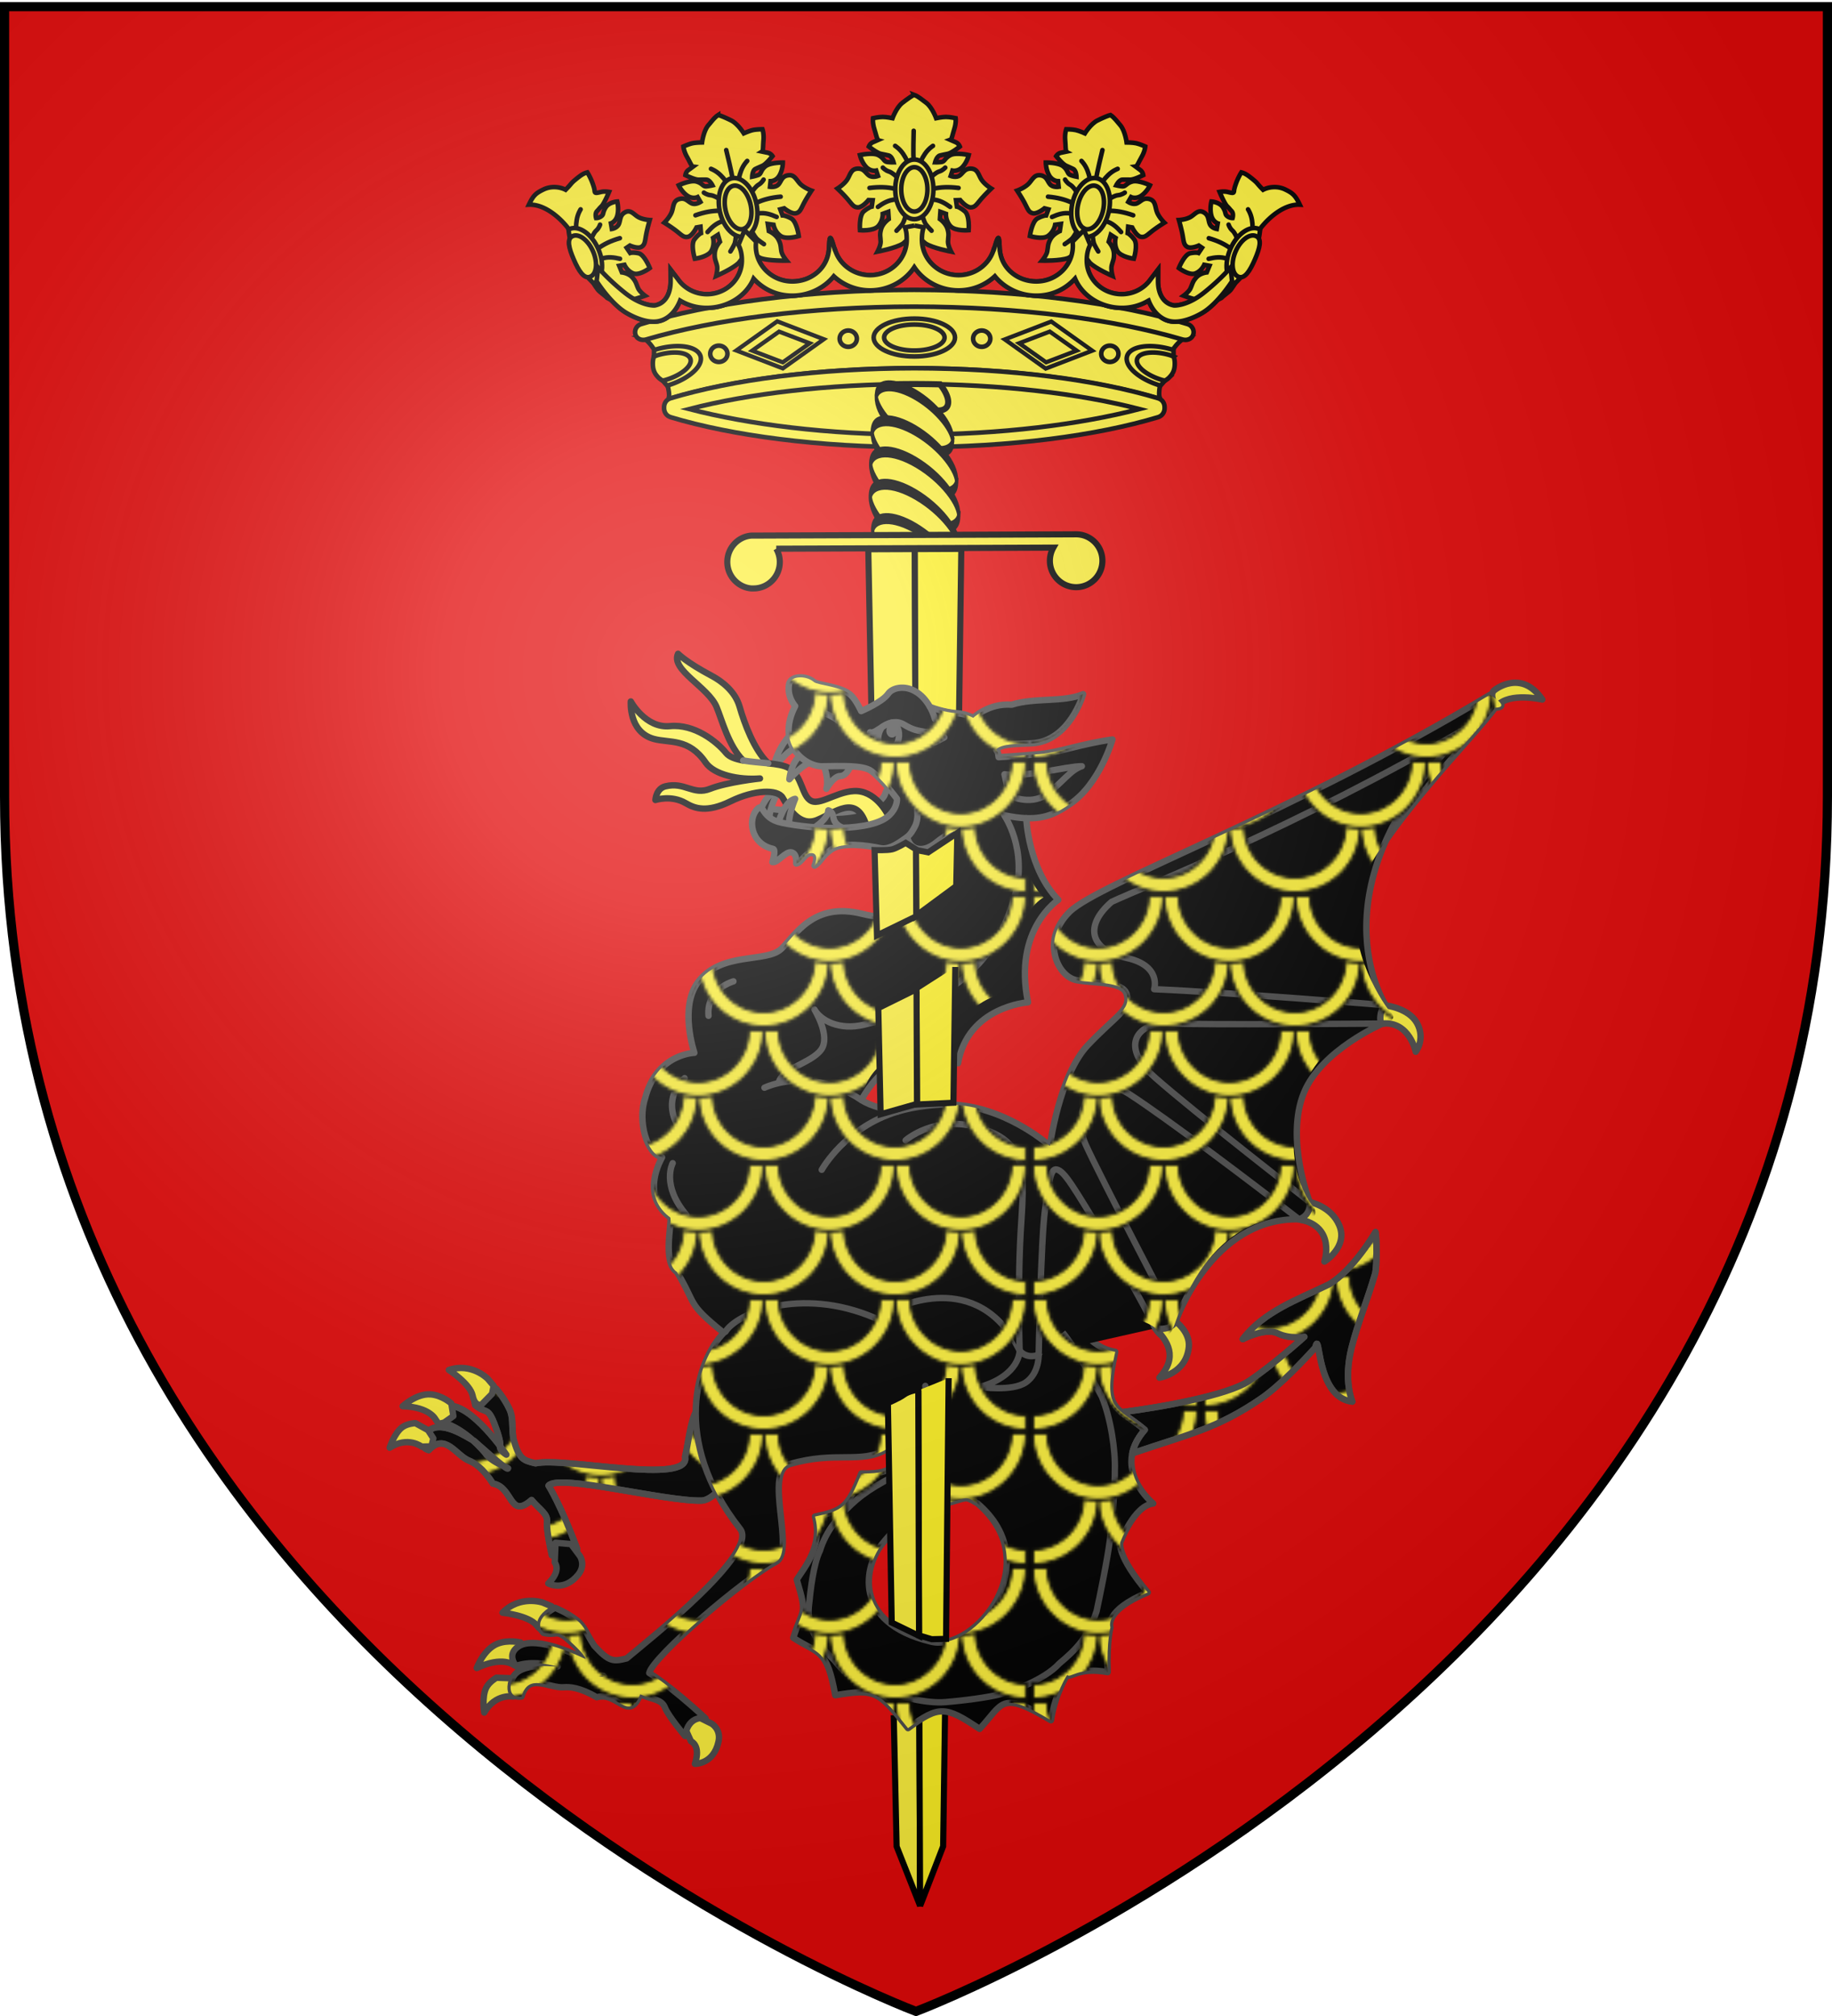 <svg xmlns="http://www.w3.org/2000/svg" xmlns:xlink="http://www.w3.org/1999/xlink" width="600" height="660" version="1.0"><desc>Flag of Canton of Valais (Wallis)</desc><defs><pattern xlink:href="#a" id="e" patternTransform="translate(337.763 600.704)"/><pattern id="a" width="173.002" height="43.917" patternTransform="translate(741.824 549.074)" patternUnits="userSpaceOnUse"><g style="fill:#fcef3c;fill-opacity:1;stroke:#000;stroke-width:7.523;stroke-miterlimit:4;stroke-dasharray:none;stroke-opacity:1;display:inline"><g style="fill:#fcef3c;fill-opacity:1;stroke:#000;stroke-width:7.523;stroke-miterlimit:4;stroke-dasharray:none;stroke-opacity:1"><path d="m1389.092-139.833-43.219-2.83c0 79.291-64.334 146.455-143.625 146.455s-143.656-66.032-143.656-145.323l-43.219 1.698c0 103.145 83.73 186.844 186.875 186.844s186.844-83.7 186.844-186.844zM1015.05-139.833l-43.22-2.264c0 79.291-64.334 145.889-143.625 145.889S684.55-61.674 684.55-140.965l-43.219 1.132c0 103.145 83.73 186.844 186.875 186.844s186.844-83.7 186.844-186.844zM1763.134-139.833l-43.218-2.83c0 79.291-64.334 146.455-143.625 146.455-79.292 0-143.657-66.598-143.657-145.889l-43.218 2.264c0 103.145 83.73 186.844 186.875 186.844s186.843-83.7 186.843-186.844zM1950.333 3.792c-79.291 0-143.656-67.164-143.656-146.455l-43.219 2.83c0 103.145 83.73 186.844 186.875 186.844z" style="fill:#fcef3c;fill-opacity:1;fill-rule:evenodd;stroke:#000;stroke-width:7.523;stroke-linecap:butt;stroke-linejoin:miter;stroke-miterlimit:4;stroke-dasharray:none;stroke-opacity:1" transform="matrix(.115 0 0 .115 -51.92 38.074)"/><path d="m642.283-139.833-43.218-1.132c0 79.291-64.334 144.757-143.625 144.757V47.01c103.144 0 186.843-83.7 186.843-186.844z" style="fill:#fcef3c;fill-opacity:1;fill-rule:evenodd;stroke:#000;stroke-width:7.523;stroke-linecap:butt;stroke-linejoin:miter;stroke-miterlimit:4;stroke-dasharray:none;stroke-opacity:1" transform="matrix(.115 0 0 .115 -51.92 38.074)"/></g><g style="fill:#fcef3c;fill-opacity:1;stroke:#000;stroke-width:7.523;stroke-miterlimit:4;stroke-dasharray:none;stroke-opacity:1"><path d="M1396.751-402.522h-43.218c0 79.29-64.334 145.888-143.625 145.888S1066.25-323.23 1066.25-402.522h-43.218c0 103.145 83.73 189.107 186.875 189.107s186.843-85.962 186.843-189.107zM1022.709-403.088H979.49c0 79.29-64.334 146.454-143.625 146.454s-143.656-67.163-143.656-146.454H648.99c0 103.145 83.73 189.673 186.875 189.673s186.844-86.528 186.844-189.673zM1770.794-402.522h-43.219c0 79.29-64.334 145.888-143.625 145.888s-143.656-66.597-143.656-145.888h-43.219c0 103.145 83.73 189.107 186.875 189.107s186.844-85.962 186.844-189.107zM2144.836-403.654h-43.218c0 79.291-64.334 147.02-143.625 147.02s-143.657-67.729-143.657-147.02h-43.218c0 103.145 83.73 190.24 186.875 190.24s186.843-87.095 186.843-190.24z" style="fill:#fcef3c;fill-opacity:1;fill-rule:evenodd;stroke:#000;stroke-width:7.523;stroke-linecap:butt;stroke-linejoin:miter;stroke-miterlimit:4;stroke-dasharray:none;stroke-opacity:1" transform="matrix(.115 0 0 .115 -74.25 46.884)"/></g></g></pattern><radialGradient xlink:href="#c" id="f" cx="221.445" cy="226.331" r="300" fx="221.445" fy="226.331" gradientTransform="matrix(1.353 0 0 1.349 -77.63 -85.747)" gradientUnits="userSpaceOnUse"/><linearGradient id="c"><stop offset="0" style="stop-color:white;stop-opacity:.314"/><stop offset=".19" style="stop-color:white;stop-opacity:.251"/><stop offset=".6" style="stop-color:#6b6b6b;stop-opacity:.125"/><stop offset="1" style="stop-color:black;stop-opacity:.125"/></linearGradient></defs><g style="display:inline"><path d="M300 658.5s298.5-112.32 298.5-397.772V2.176H1.5v258.552C1.5 546.18 300 658.5 300 658.5" style="fill:#e20909;fill-opacity:1;fill-rule:evenodd;stroke:none;stroke-width:1px;stroke-linecap:butt;stroke-linejoin:miter;stroke-opacity:1"/></g><g style="fill:#fcef3c;stroke:#000;stroke-width:3.26;stroke-miterlimit:4;stroke-dasharray:none;stroke-opacity:1"><path d="M164.797 830.158c-69.275.135-131.45 8.818-175.215 22.295 3.636-1.725-1.739-17.184-6.259-28.836-5.467-14.094-13.492-16.174-13.492-16.174 48.384-14.292 120.296-24.373 195.258-24.469 74.99.096 147.272 9.85 195.662 24.142 0 0-9.57 3.128-15.033 17.224-4.519 11.65-8.196 26.388-4.554 28.113-43.759-13.477-107.098-22.16-176.367-22.295" style="font-size:12px;fill:#fcef3c;fill-opacity:1;stroke:#000;stroke-width:3.26;stroke-miterlimit:4;stroke-dasharray:none;stroke-opacity:1" transform="matrix(.46 0 0 .46 223.381 -261.355)"/><path d="M165.215 786.41c-74.962.119-142.314 9.038-190.698 23.352-3.226.967-6.638-.298-7.683-3.35-1.045-3.057.691-6.564 3.917-7.553 48.592-14.904 117.681-24.262 194.481-24.42 76.817.141 146.17 9.516 194.768 24.42 3.226.99 4.962 4.496 3.917 7.554-1.05 3.051-4.462 4.316-7.683 3.35-48.39-14.315-116.028-23.234-191.019-23.352" style="font-size:12px;fill:#fcef3c;fill-opacity:1;stroke:#000;stroke-width:3.26;stroke-miterlimit:4;stroke-dasharray:none;stroke-opacity:1" transform="matrix(.46 0 0 .46 223.381 -261.355)"/><path d="m165.501 728.731 6.56 1.233c-1.057 2.712-1.276 5.674-1.276 8.795 0 13.908 11.69 25.224 26.08 25.224 11.552 0 21.39-7.311 24.768-17.41.379.267 2.487-9.123 3.576-9.009.913.099.817 9.756 1.153 9.581 1.671 12.718 13.04 21.323 25.84 21.323 14.37 0 26.022-11.256 26.022-25.191 0-1.037-.059-2.073-.198-3.077l8.167-8.272 4.388 10.541c-1.746 3.312-2.44 7.028-2.44 11.01 0 13.297 11.13 24.051 24.87 24.051 8.641 0 16.231-4.25 20.688-10.7l5.226-6.792-.037 8.332c0 8.37 3.459 15.877 11.45 17.203 0 0 9.175.578 21.329-9.178 12.165-9.755 18.864-17.836 18.864-17.836l1.046 9.772s-10.094 15.954-21.084 22.458c-6.005 3.579-15.128 7.327-22.382 6.116-7.675-1.271-13.141-7.562-15.96-14.813a36.5 36.5 0 0 1-18.847 5.21c-14.866 0-28.226-8.331-33.51-20.875-6.838 7.54-16.361 12.178-27.528 12.178-11.87 0-22.744-5.461-29.56-13.853-6.699 6.236-15.805 10.083-25.84 10.083-13.142 0-24.864-6.58-31.51-16.51-6.634 9.93-18.345 16.51-31.465 16.51-10.03 0-19.158-3.847-25.862-10.083-6.79 8.392-17.684 13.853-29.55 13.853-11.172 0-20.694-4.638-27.537-12.178-5.28 12.544-18.634 20.875-33.505 20.875a36.37 36.37 0 0 1-18.821-5.21c-2.845 7.25-8.311 13.542-15.966 14.813-7.254 1.211-16.376-2.537-22.397-6.116-10.996-6.504-21.079-22.458-21.079-22.458l1.057-9.772s6.704 8.08 18.848 17.836c12.165 9.772 21.33 9.178 21.33 9.178 7.99-1.326 11.444-8.834 11.444-17.203l-.038-8.332 5.226 6.793c4.452 6.449 12.069 10.7 20.695 10.7 13.734 0 24.863-10.755 24.863-24.051 0-3.983-.7-7.699-2.445-11.01l4.388-10.542 8.177 8.272a26 26 0 0 0-.197 3.077c0 13.935 11.636 25.19 26.016 25.19 12.821 0 24.17-8.604 25.84-21.322.358.175.262-9.482 1.17-9.58 1.077-.115 3.202 9.275 3.56 9.007 3.4 10.1 13.221 17.41 24.81 17.41 14.385 0 26.037-11.315 26.037-25.223 0-3.12-.181-6.083-1.254-8.795l6.8-1.233" style="font-size:12px;fill:#fcef3c;fill-opacity:1;stroke:#000;stroke-width:3.26;stroke-miterlimit:4;stroke-dasharray:none;stroke-opacity:1" transform="matrix(.46 0 0 .46 223.381 -261.355)"/><path d="M165.233 635.68c-1.015.302-4.816 2.885-8.442 5.734-4.222 3.318-6.946 10.864-6.946 10.864s-4.267-.89-6.98-.89c-2.715 0-6.911.89-6.911.89s-.45 3.314.962 7.73c1.41 4.415 1.783 7.397 2.778 7.729 0 0-1.736.77-3.847 1.674-2.111.905-2.885 3.063-2.885 3.063s5.727 4.526 8.442 5.13c2.714.603 3.286.607 5.699 1.21 2.413.604 3.49 4.88 3.49 4.88s-2.182.053-4.594-.25c-2.413-.3-2.222-2.855-6.34-4.915-4.12-2.059-13.037 0-13.037 0s1.028 4.752 4.345 8.371c3.318 3.62 7.267 2.707 7.267 2.707l1.282 3.811s-3.972 1.526-6.554-.427c-2.538-1.92-3.472-5.11-8.157-4.809-4.898.316-5.103 4.946-7.516 8.264-2.412 3.318-6.66 5.913-6.66 5.913s4.011 3.81 6.874 7.088c3.443 3.942 4.448 6.305 7.765 6.305 3.318 0 7.48-5.2 7.48-5.2l2.957.106-.642 4.56s-2.008.332-5.627 3.348c-3.62 3.016-2.743 13.464-2.743 13.464s9.432.82 12.894-2.85c3.567-3.78 3.313-8.833 3.313-8.833l3.918-1.425.356 5.13s-4.243 2.9-5.45 7.123c-1.206 4.222-.39 5.449-.32 9.047.053 2.746-2.244 7.053-2.244 7.053s13.11-2.488 18.237-5.806c13.642-11.59 2.79-10.48 15.957 0 5.127 3.318 18.237 5.806 18.237 5.806s-2.297-4.307-2.244-7.053c.07-3.598.886-4.825-.32-9.047-1.207-4.222-5.45-7.124-5.45-7.124l.356-5.13 3.918 1.426s-.254 5.053 3.313 8.833c3.462 3.67 12.894 2.85 12.894 2.85s.877-10.448-2.742-13.464c-3.62-3.016-5.628-3.349-5.628-3.349l-.641-4.559 2.956-.107s4.198 5.2 7.516 5.2 4.287-2.362 7.73-6.304c2.862-3.278 6.874-7.088 6.874-7.088s-4.248-2.595-6.661-5.913-2.618-7.948-7.516-8.264c-4.685-.301-5.62 2.89-8.157 4.809-2.582 1.953-6.518.427-6.518.427l1.247-3.81s3.948.911 7.266-2.708 4.346-8.37 4.346-8.37-8.918-2.06-13.037 0-3.928 4.613-6.34 4.915-4.595.25-4.595.25 1.078-4.277 3.49-4.88c2.413-.604 2.985-.608 5.7-1.212 2.714-.603 8.441-5.129 8.441-5.129s-.774-2.158-2.885-3.063-3.847-1.674-3.847-1.674c.995-.332 1.367-3.314 2.778-7.73 1.412-4.415.962-7.73.962-7.73s-4.196-.89-6.91-.89-6.981.89-6.981.89-2.724-7.545-6.946-10.863c-2.766-1.988-5.582-4.588-8.727-5.735z" style="fill:#fcef3c;fill-opacity:1;fill-rule:evenodd;stroke:#000;stroke-width:3.26;stroke-linecap:butt;stroke-linejoin:miter;stroke-miterlimit:4;stroke-dasharray:none;stroke-opacity:1" transform="matrix(.46 0 0 .46 223.381 -261.355)"/><path d="M159.427 721.149s-1.248 4.243-2.247 5.99-4.492 5.242-4.492 5.242M151.939 710.167c-4.917.28-8.84 2.633-12.48 5.241M151.19 702.43c-4.957-1.117-10.768-1.38-17.721-.5M152.438 693.693s-2.745-2.745-5.241-3.494-4.243-2.745-4.243-2.745M164.918 681.214c-.5-1.248 0-19.968 0-19.968M160.176 682.96s-.17-1.378-2.746-5.24c-2.496-3.745-5.74-5.741-5.74-5.741M170.908 721.149s1.248 4.243 2.247 5.99 4.492 5.242 4.492 5.242M178.396 710.167c4.917.28 8.84 2.633 12.48 5.241M179.145 702.43c4.957-1.117 10.768-1.38 17.721-.5M177.897 693.693s2.746-2.745 5.241-3.494c2.496-.749 4.244-2.745 4.244-2.745M170.16 682.96s.17-1.378 2.745-5.24c2.496-3.745 5.74-5.741 5.74-5.741" style="fill:#fcef3c;fill-rule:evenodd;stroke:#000;stroke-width:3.26;stroke-linecap:round;stroke-linejoin:miter;stroke-miterlimit:4;stroke-dasharray:none;stroke-opacity:1" transform="matrix(.46 0 0 .46 223.381 -261.355)"/><path d="M151.784 702.91c0-11.742 6.083-21.215 13.579-21.215s13.604 9.473 13.604 21.216c0 11.753-6.083 21.257-13.604 21.257-7.496 0-13.579-9.504-13.579-21.257" style="font-size:12px;fill:#fcef3c;fill-opacity:1;stroke:#000;stroke-width:3.26;stroke-miterlimit:4;stroke-dasharray:none;stroke-opacity:1" transform="matrix(.46 0 0 .46 223.381 -261.355)"/><path d="M156.049 702.916c0-8.722 4.174-15.758 9.318-15.758s9.336 7.036 9.336 15.758c0 8.73-4.175 15.79-9.336 15.79-5.144 0-9.318-7.06-9.318-15.79" style="font-size:12px;fill:#fcef3c;fill-opacity:1;stroke:#000;stroke-width:3.26;stroke-miterlimit:4;stroke-dasharray:none;stroke-opacity:1" transform="matrix(.46 0 0 .46 223.381 -261.355)"/><path d="M305.054 650.055c-1.036.084-5.224 1.815-9.3 3.842-4.747 2.36-8.961 9.165-8.961 9.165s-3.894-1.76-6.491-2.327c-2.597-.566-6.802-.572-6.802-.572s-1.136 3.144-.727 7.753c.41 4.608.13 7.6 1.012 8.131 0 0-1.825.39-4.038.833-2.213.444-3.413 2.391-3.413 2.391s4.516 5.618 6.985 6.773c2.47 1.156 3.015 1.28 5.196 2.373 2.18 1.092 2.3 5.496 2.3 5.496s-2.099-.404-4.343-1.203c-2.245-.798-1.518-3.254-5.02-6.125-3.503-2.872-12.475-2.72-12.475-2.72s-.029 4.856 2.375 9.085c2.403 4.228 6.376 4.16 6.376 4.16l.415 3.992s-4.126.662-6.18-1.785c-2.02-2.405-2.233-5.717-6.781-6.4-4.754-.714-5.937 3.768-8.952 6.506-3.016 2.738-7.634 4.387-7.634 4.387s3.027 4.56 5.068 8.36c2.454 4.57 2.913 7.088 6.087 7.78s8.266-3.52 8.266-3.52l2.806.721-1.585 4.32s-1.993-.094-6.098 2.098c-4.106 2.191-5.493 12.583-5.493 12.583s8.85 2.769 12.945-.094c4.22-2.95 5.052-7.94 5.052-7.94l4.053-.574-.752 5.086s-4.679 1.95-6.733 5.823-1.534 5.242-2.234 8.773c-.534 2.693-3.65 6.422-3.65 6.422s13.076.304 18.689-1.867c15.523-8.478 4.903-9.657 15.27 3.33 4.199 4.31 16.214 9.477 16.214 9.477s-1.28-4.687-.645-7.358c.833-3.502 1.876-4.53 1.62-8.907-.254-4.377-3.696-8.097-3.696-8.097l1.433-4.938 3.446 2.21s-1.32 4.884 1.288 9.322c2.531 4.308 11.731 5.475 11.731 5.475s3.065-10.026.244-13.728-4.672-4.445-4.672-4.445l.358-4.589 2.852.513s2.91 5.957 6.084 6.65c3.174.691 4.605-1.415 8.74-4.548 3.437-2.605 8.088-5.491 8.088-5.491s-3.512-3.422-5.114-7.167-.812-8.312-5.431-9.642c-4.42-1.273-5.993 1.65-8.83 2.996-2.887 1.37-6.329-.942-6.329-.942l2.005-3.464s3.584 1.715 7.53-1.129 5.942-7.271 5.942-7.271-8.095-3.873-12.475-2.72c-4.38 1.152-4.741 3.688-7.114 3.479s-4.45-.715-4.45-.715 1.942-3.954 4.38-4.04 2.985.03 5.711.006c2.726-.023 9.17-3.25 9.17-3.25s-.28-2.27-2.107-3.595c-1.828-1.324-3.325-2.438-3.325-2.438 1.023-.117 2.014-2.953 4.306-6.972 2.29-4.02 2.567-7.352 2.567-7.352s-3.826-1.745-6.423-2.312-6.87-.586-6.87-.586-.999-7.942-4.332-12.064c-2.224-2.52-4.364-5.647-7.13-7.424z" style="fill:#fcef3c;fill-opacity:1;fill-rule:evenodd;stroke:#000;stroke-width:3.26;stroke-linecap:butt;stroke-linejoin:miter;stroke-miterlimit:4;stroke-dasharray:none;stroke-opacity:1" transform="matrix(.46 0 0 .46 223.381 -261.355)"/><path d="M281.288 732.35s-2.098 3.886-3.425 5.385c-1.328 1.499-5.416 4.184-5.416 4.184M276.463 720.058c-4.765-.752-9.021.729-13.059 2.518M277.395 712.342c-4.506-2.125-10.01-3.594-16.852-4.185M280.45 704.067s-2.042-3.255-4.271-4.507c-2.229-1.253-3.475-3.568-3.475-3.568M295.051 694.478c-.212-1.323 4.254-19.51 4.254-19.51M290.14 695.196s.132-1.383-1.51-5.694c-1.59-4.18-4.27-6.807-4.27-6.807M292.275 734.747s.29 4.406.873 6.321 3.183 6.059 3.183 6.059M301.78 725.579c4.645 1.3 7.899 4.418 10.825 7.725M304.145 718.175c4.981-.056 10.598.9 17.064 3.21M304.812 709.38s3.212-2.11 5.76-2.32c2.548-.212 4.645-1.798 4.645-1.798M299.694 697.279s.457-1.311 3.744-4.548c3.187-3.138 6.717-4.411 6.717-4.411" style="fill:#fcef3c;fill-rule:evenodd;stroke:#000;stroke-width:3.26;stroke-linecap:round;stroke-linejoin:miter;stroke-miterlimit:4;stroke-dasharray:none;stroke-opacity:1" transform="matrix(.46 0 0 .46 223.381 -261.355)"/><path d="M277.86 712.937c2.502-11.473 10.341-19.46 17.514-17.896 7.174 1.564 11 12.095 8.498 23.568-2.504 11.483-10.35 19.5-17.547 17.93-7.173-1.564-10.969-12.12-8.465-23.602" style="font-size:12px;fill:#fcef3c;fill-opacity:1;stroke:#000;stroke-width:3.26;stroke-miterlimit:4;stroke-dasharray:none;stroke-opacity:1" transform="matrix(.46 0 0 .46 223.381 -261.355)"/><path d="M281.94 713.832c1.858-8.522 7.352-14.526 12.274-13.452 4.923 1.073 7.435 8.822 5.576 17.344-1.86 8.53-7.358 14.556-12.297 13.479-4.922-1.074-7.413-8.842-5.553-17.371" style="font-size:12px;fill:#fcef3c;fill-opacity:1;stroke:#000;stroke-width:3.26;stroke-miterlimit:4;stroke-dasharray:none;stroke-opacity:1" transform="matrix(.46 0 0 .46 223.381 -261.355)"/><path d="M25.697 650.055c1.036.084 5.224 1.815 9.3 3.842 4.747 2.36 8.961 9.165 8.961 9.165s3.894-1.76 6.491-2.327c2.597-.566 6.802-.572 6.802-.572s1.136 3.144.727 7.753c-.41 4.608-.13 7.6-1.012 8.131 0 0 1.825.39 4.038.833 2.213.444 3.413 2.391 3.413 2.391s-4.516 5.618-6.985 6.773c-2.469 1.156-3.015 1.28-5.196 2.373-2.18 1.092-2.3 5.496-2.3 5.496s2.099-.404 4.344-1.203c2.244-.798 1.517-3.254 5.02-6.125s12.474-2.72 12.474-2.72.029 4.856-2.375 9.085c-2.403 4.228-6.376 4.16-6.376 4.16l-.415 3.992s4.126.662 6.18-1.785c2.02-2.405 2.233-5.717 6.781-6.4 4.754-.714 5.937 3.768 8.953 6.506s7.633 4.387 7.633 4.387-3.027 4.56-5.068 8.36c-2.454 4.57-2.913 7.088-6.087 7.78s-8.266-3.52-8.266-3.52l-2.806.721 1.585 4.32s1.993-.094 6.098 2.098c4.106 2.191 5.493 12.583 5.493 12.583s-8.85 2.769-12.945-.094c-4.22-2.95-5.052-7.94-5.052-7.94l-4.053-.574.752 5.086s4.679 1.95 6.733 5.823 1.534 5.242 2.234 8.773c.534 2.693 3.65 6.422 3.65 6.422s-13.075.304-18.688-1.867c-15.524-8.478-4.904-9.657-15.27 3.33-4.2 4.31-16.215 9.477-16.215 9.477s1.28-4.687.645-7.358c-.833-3.502-1.876-4.53-1.62-8.907.254-4.377 3.697-8.097 3.697-8.097l-1.434-4.938-3.446 2.21s1.32 4.884-1.288 9.322c-2.531 4.308-11.731 5.475-11.731 5.475s-3.065-10.026-.244-13.728 4.672-4.445 4.672-4.445l-.358-4.589-2.852.513s-2.91 5.957-6.084 6.65c-3.174.691-4.605-1.415-8.74-4.548-3.437-2.605-8.088-5.491-8.088-5.491s3.512-3.422 5.114-7.167.812-8.312 5.432-9.642c4.419-1.273 5.992 1.65 8.83 2.996 2.886 1.37 6.328-.942 6.328-.942l-2.005-3.464s-3.584 1.715-7.53-1.129-5.942-7.271-5.942-7.271 8.095-3.873 12.475-2.72c4.38 1.152 4.741 3.688 7.115 3.479 2.373-.209 4.45-.715 4.45-.715s-1.943-3.954-4.38-4.04c-2.438-.086-2.986.03-5.712.006-2.726-.023-9.17-3.25-9.17-3.25s.28-2.27 2.107-3.595a370 370 0 0 0 3.325-2.438c-1.023-.117-2.014-2.953-4.305-6.972S.944 672.44.944 672.44s3.825-1.745 6.422-2.312c2.598-.566 6.87-.586 6.87-.586s.999-7.942 4.332-12.064c2.224-2.52 4.364-5.647 7.13-7.424z" style="fill:#fcef3c;fill-opacity:1;fill-rule:evenodd;stroke:#000;stroke-width:3.26;stroke-linecap:butt;stroke-linejoin:miter;stroke-miterlimit:4;stroke-dasharray:none;stroke-opacity:1" transform="matrix(.46 0 0 .46 223.381 -261.355)"/><path d="M49.463 732.35s2.098 3.886 3.426 5.385c1.327 1.499 5.415 4.184 5.415 4.184M54.288 720.058c4.765-.752 9.021.729 13.059 2.518M53.356 712.342c4.506-2.125 10.011-3.594 16.852-4.185M50.3 704.067s2.043-3.255 4.272-4.507c2.229-1.253 3.475-3.568 3.475-3.568M35.7 694.478c.212-1.323-4.254-19.51-4.254-19.51M40.61 695.196s-.13-1.383 1.51-5.694c1.592-4.18 4.271-6.807 4.271-6.807M38.476 734.747s-.29 4.406-.873 6.321-3.183 6.059-3.183 6.059M28.971 725.579c-4.645 1.3-7.899 4.418-10.825 7.725M26.606 718.175c-4.981-.056-10.598.9-17.064 3.21M25.94 709.38s-3.213-2.11-5.761-2.32c-2.548-.212-4.645-1.798-4.645-1.798M31.057 697.279s-.457-1.311-3.744-4.548c-3.186-3.138-6.717-4.411-6.717-4.411" style="fill:#fcef3c;fill-rule:evenodd;stroke:#000;stroke-width:3.26;stroke-linecap:round;stroke-linejoin:miter;stroke-miterlimit:4;stroke-dasharray:none;stroke-opacity:1" transform="matrix(.46 0 0 .46 223.381 -261.355)"/><path d="M52.89 712.937c-2.501-11.473-10.34-19.46-17.513-17.896s-11 12.095-8.498 23.568c2.504 11.483 10.35 19.5 17.547 17.93 7.173-1.564 10.969-12.12 8.465-23.602" style="font-size:12px;fill:#fcef3c;fill-opacity:1;stroke:#000;stroke-width:3.26;stroke-miterlimit:4;stroke-dasharray:none;stroke-opacity:1" transform="matrix(.46 0 0 .46 223.381 -261.355)"/><path d="M48.811 713.832c-1.858-8.522-7.352-14.526-12.274-13.452-4.923 1.073-7.434 8.822-5.576 17.344 1.86 8.53 7.358 14.556 12.297 13.479 4.923-1.074 7.413-8.842 5.553-17.371" style="font-size:12px;fill:#fcef3c;fill-opacity:1;stroke:#000;stroke-width:3.26;stroke-miterlimit:4;stroke-dasharray:none;stroke-opacity:1" transform="matrix(.46 0 0 .46 223.381 -261.355)"/><path d="M-53.406 780.118c3.54 1.977 4.563 2.279 9.963 2.385 5.545.402 17.097-3.883 17.097-3.883s-3.695-2.672-4.844-5.13c-1.506-3.219-1.405-4.73-4.203-7.871s-7.445-3.598-7.445-3.598l-1.923-4.701 3.74-.677s1.986 4.578 6.483 6.162c4.364 1.537 11.576-3.847 11.576-3.847s-3.843-9.662-8.05-10.543-5.949-.214-5.949-.214l-2.493-3.704 2.315-1.568s5.608 2.53 8.264.89 2.41-4.212 3.455-9.403c.87-4.316 2.422-9.653 2.422-9.653s-4.5-.214-7.872-1.959c-3.371-1.744-5.558-5.739-9.617-3.597-3.882 2.048-3.253 5.346-4.452 8.3-1.22 3.004-5.023 3.597-5.023 3.597l-.676-3.99s3.58-1.14 4.666-5.984c1.085-4.843-.178-9.546-.178-9.546s-5.829.35-8.233 4.208-1.173 4.712-2.974 6.172-3.838 1.391-3.838 1.391-.993-3.227.677-4.953 1.287-1.605 3.199-3.48 5.35-10.178 5.35-10.178-2.377-.423-4.46-.18c-2.083.242-5.004 1.49-5.558.427s.191-.922-1.49-5.782c-1.68-4.86-3.962-8.35-3.962-8.35-2.796.699-4.775 2.116-8.359 5.046s-2.453 2.597-7.112 7.309c-3.734-1.936-9.99-2.98-15.708-.222-5.445 2.628-7.257 4.192-10.437 10.842 9.936-.449 20.427 7.326 27.713 16.45 1.045 1.4 2.059 2.982 3.063 4.702a87 87 0 0 1 2.92 5.486c1.9 3.865 3.697 8.078 5.308 12.146a376 376 0 0 1 4.274 11.398 33 33 0 0 0 2.422 5.2c.994 1.735 2.175 3.47 3.42 5.165 1.05 1.43 5.386 4.38 6.529 5.737z" style="fill:#fcef3c;fill-opacity:1;fill-rule:evenodd;stroke:#000;stroke-width:3.26;stroke-linecap:butt;stroke-linejoin:miter;stroke-miterlimit:4;stroke-dasharray:none;stroke-opacity:1" transform="matrix(.46 0 0 .46 223.381 -261.355)"/><path d="M-59.455 765.226s2.785 3.417 4.359 4.639 6.036 3.095 6.036 3.095M-57.241 752.295c4.434-1.618 8.821-.956 13.06.048M-59.662 744.91c3.914-2.914 8.92-5.371 15.384-7.216M-64.236 737.373s1.322-3.566 3.219-5.205 2.638-4.138 2.638-4.138M-75.31 730.478s-.4-1.33.328-5.856c.705-4.387 2.763-7.456 2.763-7.456" style="fill:#fcef3c;fill-rule:evenodd;stroke:#000;stroke-width:3.26;stroke-linecap:round;stroke-linejoin:miter;stroke-miterlimit:4;stroke-dasharray:none;stroke-opacity:1" transform="matrix(.46 0 0 .46 223.381 -261.355)"/><path d="M-62.82 769.893c6.314-3.105 7.798-13.883 3.206-24.47-4.673-10.773-13.819-17.143-20.41-14.284-.292.127-.512.377-.784.535.236 1.74.168 1.75.499 3.81.544 3.392 1.21 7.034 1.994 10.33.785 3.297 1.703 6.255 2.707 8.264 1.005 2.01 2.504 4.206 4.168 6.34 1.664 2.135 3.484 4.214 5.2 6.056 1.841 1.975 2.242 2.28 3.42 3.42z" style="font-size:12px;fill:#fcef3c;fill-opacity:1;stroke:#000;stroke-width:3.26;stroke-miterlimit:4;stroke-dasharray:none;stroke-opacity:1" transform="matrix(.46 0 0 .46 223.381 -261.355)"/><path d="M-77.099 752.828c-3.47-8.002-5.28-14.71-.756-16.672s11.01 2.895 14.48 10.896c3.474 8.009 2.613 16.077-1.926 18.046-4.523 1.962-8.324-4.262-11.798-12.27" style="font-size:12px;fill:#fcef3c;fill-opacity:1;stroke:#000;stroke-width:3.26;stroke-miterlimit:4;stroke-dasharray:none;stroke-opacity:1" transform="matrix(.46 0 0 .46 223.381 -261.355)"/><path d="M384.157 780.118c-3.54 1.977-4.563 2.279-9.963 2.385-5.545.402-17.097-3.883-17.097-3.883s3.695-2.672 4.844-5.13c1.506-3.219 1.405-4.73 4.203-7.871s7.445-3.598 7.445-3.598l1.923-4.701-3.74-.677s-1.985 4.578-6.482 6.162c-4.365 1.537-11.577-3.847-11.577-3.847s3.844-9.662 8.05-10.543 5.949-.214 5.949-.214l2.493-3.704-2.315-1.568s-5.608 2.53-8.264.89-2.41-4.212-3.455-9.403c-.87-4.316-2.422-9.653-2.422-9.653s4.5-.214 7.872-1.959c3.371-1.744 5.559-5.739 9.617-3.597 3.882 2.048 3.253 5.346 4.452 8.3 1.22 3.004 5.023 3.597 5.023 3.597l.677-3.99s-3.581-1.14-4.667-5.984c-1.085-4.843.178-9.546.178-9.546s5.83.35 8.233 4.208 1.174 4.712 2.975 6.172c1.8 1.459 3.837 1.391 3.837 1.391s.993-3.227-.677-4.953-1.287-1.605-3.198-3.48-5.35-10.178-5.35-10.178 2.376-.423 4.46-.18c2.082.242 5.003 1.49 5.558.427s-.192-.922 1.489-5.782c1.68-4.86 3.962-8.35 3.962-8.35 2.796.699 4.775 2.116 8.36 5.046 3.583 2.93 2.452 2.597 7.11 7.309 3.735-1.936 9.991-2.98 15.709-.222 5.445 2.628 7.257 4.192 10.437 10.842-9.936-.449-20.427 7.326-27.713 16.45-1.045 1.4-2.059 2.982-3.063 4.702a87 87 0 0 0-2.92 5.486c-1.9 3.865-3.697 8.078-5.308 12.146a376 376 0 0 0-4.274 11.398 33 33 0 0 1-2.422 5.2c-.994 1.735-2.175 3.47-3.42 5.165-1.05 1.43-5.386 4.38-6.529 5.737z" style="fill:#fcef3c;fill-opacity:1;fill-rule:evenodd;stroke:#000;stroke-width:3.26;stroke-linecap:butt;stroke-linejoin:miter;stroke-miterlimit:4;stroke-dasharray:none;stroke-opacity:1" transform="matrix(.46 0 0 .46 223.381 -261.355)"/><path d="M390.207 765.226s-2.786 3.417-4.36 4.639c-1.573 1.222-6.036 3.095-6.036 3.095M387.993 752.295c-4.435-1.618-8.822-.956-13.06.048M390.413 744.91c-3.914-2.914-8.92-5.371-15.384-7.216M394.987 737.373s-1.322-3.566-3.218-5.205c-1.897-1.64-2.639-4.138-2.639-4.138M406.062 730.478s.399-1.33-.329-5.856c-.704-4.387-2.763-7.456-2.763-7.456" style="fill:#fcef3c;fill-rule:evenodd;stroke:#000;stroke-width:3.26;stroke-linecap:round;stroke-linejoin:miter;stroke-miterlimit:4;stroke-dasharray:none;stroke-opacity:1" transform="matrix(.46 0 0 .46 223.381 -261.355)"/><path d="M393.571 769.893c-6.314-3.105-7.798-13.883-3.205-24.47 4.673-10.773 13.818-17.143 20.41-14.284.291.127.511.377.783.535-.235 1.74-.168 1.75-.499 3.81-.544 3.392-1.21 7.034-1.994 10.33-.785 3.297-1.703 6.255-2.707 8.264-1.005 2.01-2.504 4.206-4.168 6.34-1.664 2.135-3.484 4.214-5.2 6.056-1.841 1.975-2.242 2.28-3.42 3.42z" style="font-size:12px;fill:#fcef3c;fill-opacity:1;stroke:#000;stroke-width:3.26;stroke-miterlimit:4;stroke-dasharray:none;stroke-opacity:1" transform="matrix(.46 0 0 .46 223.381 -261.355)"/><path d="M407.85 752.828c3.47-8.002 5.28-14.71.756-16.672s-11.01 2.895-14.48 10.896c-3.474 8.009-2.613 16.077 1.926 18.046 4.523 1.962 8.324-4.262 11.798-12.27M165.416 886.466c-68.454-.1-129.776-8.205-173.534-21.384-3.204-.973-4.879-3.906-4.693-6.941-.057-2.95 1.596-5.626 4.693-6.559 43.758-13.162 105.08-21.266 173.534-21.368 68.443.102 129.72 8.206 173.484 21.368 3.097.933 4.72 3.608 4.665 6.559.168 3.035-1.484 5.968-4.665 6.94-43.765 13.18-105.041 21.284-173.484 21.385" style="font-size:12px;fill:#fcef3c;fill-opacity:1;stroke:#000;stroke-width:3.26;stroke-miterlimit:4;stroke-dasharray:none;stroke-opacity:1" transform="matrix(.46 0 0 .46 223.381 -261.355)"/><path d="M165.232 877.485c-61.777-.078-117.613-7.21-160.119-18.192 42.506-10.999 98.342-17.72 160.12-17.838 61.765.118 117.9 6.84 160.405 17.838-42.505 10.982-98.64 18.114-160.406 18.192M165.347 821.86c-16.013 0-28.932-6.032-28.932-13.466s12.919-13.491 28.932-13.491c16.028 0 28.99 6.032 28.99 13.491 0 7.434-12.962 13.467-28.99 13.467" style="font-size:12px;fill:#fcef3c;fill-opacity:1;stroke:#000;stroke-width:3.26;stroke-miterlimit:4;stroke-dasharray:none;stroke-opacity:1" transform="matrix(.46 0 0 .46 223.381 -261.355)"/><path d="M165.355 817.631c-11.895 0-21.49-4.14-21.49-9.24 0-5.102 9.595-9.259 21.49-9.259 11.904 0 21.531 4.14 21.531 9.258 0 5.102-9.627 9.241-21.531 9.241M349.92 817.437c-.546-.176-.973-.442-1.532-.606-15.371-4.489-29.475-2.291-31.559 4.845-2.075 7.105 8.563 16.432 23.83 20.944.769-.94 1.6-1.713 2.315-2.707 1.077-1.496 2.093-3.016 2.956-4.595a29.4 29.4 0 0 0 2.102-4.809c.506-1.518.91-3.077 1.211-4.595.3-1.518.506-2.988.641-4.452.135-1.457.024-2.675.036-4.025z" style="font-size:12px;fill:#fcef3c;fill-opacity:1;stroke:#000;stroke-width:3.26;stroke-miterlimit:4;stroke-dasharray:none;stroke-opacity:1" transform="matrix(.46 0 0 .46 223.381 -261.355)"/><path d="M350.17 822.032c-1.012-.37-1.881-.826-2.957-1.14-11.417-3.334-21.794-2.047-23.224 2.85-1.43 4.896 6.606 11.59 18.023 14.924.69.201 1.315.224 1.995.392.91-.681 1.86-1.262 2.671-2.066a17 17 0 0 0 2.03-2.387 11.1 11.1 0 0 0 1.354-2.671c.326-.94.535-1.948.642-2.992s.132-2.122.07-3.206c-.07-1.274-.378-2.469-.605-3.704zM-19.93 817.437c.547-.176.974-.442 1.532-.606 15.372-4.489 29.475-2.291 31.56 4.845 2.074 7.105-8.563 16.432-23.83 20.944-.77-.94-1.6-1.713-2.315-2.707-1.077-1.496-2.093-3.016-2.957-4.595a29.4 29.4 0 0 1-2.101-4.809 38 38 0 0 1-1.211-4.595 43 43 0 0 1-.642-4.452c-.134-1.457-.023-2.675-.035-4.025z" style="font-size:12px;fill:#fcef3c;fill-opacity:1;stroke:#000;stroke-width:3.26;stroke-miterlimit:4;stroke-dasharray:none;stroke-opacity:1" transform="matrix(.46 0 0 .46 223.381 -261.355)"/><path d="M-20.179 822.032c1.012-.37 1.881-.826 2.957-1.14 11.417-3.334 21.794-2.047 23.224 2.85 1.43 4.896-6.607 11.59-18.024 14.924-.689.201-1.314.224-1.994.392-.91-.681-1.86-1.262-2.672-2.066a17 17 0 0 1-2.03-2.387 11.1 11.1 0 0 1-1.354-2.671 13.3 13.3 0 0 1-.64-2.992 20.4 20.4 0 0 1-.072-3.206c.072-1.274.379-2.469.605-3.704zM112.211 809.19c0-3.192 2.737-5.789 6.11-5.789 3.394 0 6.137 2.597 6.137 5.789 0 3.186-2.743 5.805-6.138 5.805-3.372 0-6.109-2.619-6.109-5.805M20.063 819.952c0-3.192 2.742-5.788 6.109-5.788 3.394 0 6.131 2.596 6.131 5.788 0 3.21-2.737 5.806-6.131 5.806-3.367 0-6.11-2.597-6.11-5.806M207.226 809.19c0-3.192 2.743-5.789 6.115-5.789 3.389 0 6.131 2.597 6.131 5.789 0 3.186-2.742 5.805-6.131 5.805-3.372 0-6.115-2.619-6.115-5.805M298.448 819.952c0-3.192 2.742-5.788 6.109-5.788 3.395 0 6.132 2.596 6.132 5.788 0 3.21-2.737 5.806-6.132 5.806-3.367 0-6.11-2.597-6.11-5.806" style="font-size:12px;fill:#fcef3c;fill-opacity:1;stroke:#000;stroke-width:3.26;stroke-miterlimit:4;stroke-dasharray:none;stroke-opacity:1" transform="matrix(.46 0 0 .46 223.381 -261.355)"/><path d="M826.345 862.195h35.528v35.76h-35.528z" style="fill:#fcef3c;fill-opacity:1;fill-rule:evenodd;stroke:#000;stroke-width:3.571;stroke-linecap:round;stroke-linejoin:miter;marker:none;marker-start:none;marker-mid:none;marker-end:none;stroke-miterlimit:4;stroke-dasharray:none;stroke-dashoffset:0;stroke-opacity:1;visibility:visible;display:inline;overflow:visible" transform="matrix(.429 .165 -.375 .267 223.381 -261.355)"/><path d="M838.097 873.941h23.295v23.446h-23.295z" style="fill:#fcef3c;fill-opacity:1;fill-rule:evenodd;stroke:#000;stroke-width:3.579;stroke-linecap:round;stroke-linejoin:miter;marker:none;marker-start:none;marker-mid:none;marker-end:none;stroke-miterlimit:4;stroke-dasharray:none;stroke-dashoffset:0;stroke-opacity:1;visibility:visible;display:inline;overflow:visible" transform="matrix(.43 .164 -.376 .266 223.381 -261.355)"/><path d="M596.279 1004.597h35.528v35.76h-35.528z" style="fill:#fcef3c;fill-opacity:1;fill-rule:evenodd;stroke:#000;stroke-width:3.571;stroke-linecap:round;stroke-linejoin:miter;marker:none;marker-start:none;marker-mid:none;marker-end:none;stroke-miterlimit:4;stroke-dasharray:none;stroke-dashoffset:0;stroke-opacity:1;visibility:visible;display:inline;overflow:visible" transform="matrix(-.429 .165 .375 .267 223.381 -261.355)"/><path d="M608.084 1015.704h23.295v23.446h-23.295z" style="fill:#fcef3c;fill-opacity:1;fill-rule:evenodd;stroke:#000;stroke-width:3.579;stroke-linecap:round;stroke-linejoin:miter;marker:none;marker-start:none;marker-mid:none;marker-end:none;stroke-miterlimit:4;stroke-dasharray:none;stroke-dashoffset:0;stroke-opacity:1;visibility:visible;display:inline;overflow:visible" transform="matrix(-.43 .164 .376 .266 223.381 -261.355)"/><path d="M165.247 841.474a861 861 0 0 0-12.982.115c3.731 4.982 9.26 10.02 15.52 13.732 11.645 6.905 21.35 6.6 21.695-.634.176-3.632-2.039-8.33-5.77-12.982a851 851 0 0 0-18.463-.231z" style="font-size:12px;fill:#fcef3c;fill-opacity:1;stroke:#000;stroke-width:4.347;stroke-miterlimit:4;stroke-dasharray:none;stroke-opacity:1" transform="matrix(.46 0 0 .46 223.381 -261.355)"/><path d="m165.501 728.731 6.56 1.233c-1.057 2.712-1.276 5.674-1.276 8.795 0 13.908 11.69 25.224 26.08 25.224 11.552 0 21.39-7.311 24.768-17.41.379.267 2.487-9.123 3.576-9.009.913.099.817 9.756 1.153 9.581 1.671 12.718 13.04 21.323 25.84 21.323 14.37 0 26.022-11.256 26.022-25.191 0-1.037-.059-2.073-.198-3.077l8.167-8.272 4.388 10.541c-1.746 3.312-2.44 7.028-2.44 11.01 0 13.297 11.13 24.051 24.87 24.051 8.641 0 16.231-4.25 20.688-10.7l5.226-6.792-.037 8.332c0 8.37 3.459 15.877 11.45 17.203 0 0 9.175.578 21.329-9.178 12.165-9.755 18.864-17.836 18.864-17.836l1.046 9.772s-10.094 15.954-21.084 22.458c-6.005 3.579-15.128 7.327-22.382 6.116-7.675-1.271-13.141-7.562-15.96-14.813a36.5 36.5 0 0 1-18.847 5.21c-14.866 0-28.226-8.331-33.51-20.875-6.838 7.54-16.361 12.178-27.528 12.178-11.87 0-22.744-5.461-29.56-13.853-6.699 6.236-15.805 10.083-25.84 10.083-13.142 0-24.864-6.58-31.51-16.51-6.634 9.93-18.345 16.51-31.465 16.51-10.03 0-19.158-3.847-25.862-10.083-6.79 8.392-17.684 13.853-29.55 13.853-11.172 0-20.694-4.638-27.537-12.178-5.28 12.544-18.634 20.875-33.505 20.875a36.37 36.37 0 0 1-18.821-5.21c-2.845 7.25-8.311 13.542-15.966 14.813-7.254 1.211-16.376-2.537-22.397-6.116-10.996-6.504-21.079-22.458-21.079-22.458l1.057-9.772s6.704 8.08 18.848 17.836c12.165 9.772 21.33 9.178 21.33 9.178 7.99-1.326 11.444-8.834 11.444-17.203l-.038-8.332 5.226 6.793c4.452 6.449 12.069 10.7 20.695 10.7 13.734 0 24.863-10.755 24.863-24.051 0-3.983-.7-7.699-2.445-11.01l4.388-10.542 8.177 8.272a26 26 0 0 0-.197 3.077c0 13.935 11.636 25.19 26.016 25.19 12.821 0 24.17-8.604 25.84-21.322.358.175.262-9.482 1.17-9.58 1.077-.115 3.202 9.275 3.56 9.007 3.4 10.1 13.221 17.41 24.81 17.41 14.385 0 26.037-11.315 26.037-25.223 0-3.12-.181-6.083-1.254-8.795l6.8-1.233" style="font-size:12px;fill:#fcef3c;fill-opacity:1;stroke:#000;stroke-width:3.26;stroke-miterlimit:4;stroke-dasharray:none;stroke-opacity:1" transform="matrix(.46 0 0 .46 223.381 -261.355)"/></g><path d="m301.1 561.65.25 62.303-7.694-19.452-.953-42.986" style="fill:#fcef3c;fill-opacity:1;fill-rule:evenodd;stroke:#000;stroke-width:2;stroke-linecap:butt;stroke-linejoin:miter;stroke-miterlimit:4;stroke-dasharray:none;stroke-opacity:1"/><path d="m301.1 561.511.25 62.442 7.54-19.512.617-43.484" style="fill:#fcef22;fill-opacity:1;fill-rule:evenodd;stroke:#000;stroke-width:2;stroke-linecap:butt;stroke-linejoin:miter;stroke-miterlimit:4;stroke-dasharray:none;stroke-opacity:1"/><g style="fill:#fcef3c;fill-opacity:1;stroke:#000;stroke-width:.805;stroke-miterlimit:4;stroke-dasharray:none;stroke-opacity:1"><path d="M34.91 132.143c.002.789-3.276 1.429-7.32 1.429s-7.323-.64-7.322-1.43c-.001-.788 3.277-1.428 7.321-1.428 4.045 0 7.323.64 7.322 1.429z" style="opacity:1;fill:#fcef3c;fill-opacity:1;fill-rule:evenodd;stroke:#000;stroke-width:.646;stroke-linecap:butt;stroke-linejoin:miter;stroke-miterlimit:4;stroke-dasharray:none;stroke-opacity:1" transform="matrix(1.707 1.012 .263 -5.464 217.658 831.179)"/><path d="M34.91 132.143c.002.789-3.276 1.429-7.32 1.429s-7.323-.64-7.322-1.43c-.001-.788 3.277-1.428 7.321-1.428 4.045 0 7.323.64 7.322 1.429z" style="opacity:1;fill:#fcef3c;fill-opacity:1;fill-rule:evenodd;stroke:#000;stroke-width:.584;stroke-linecap:butt;stroke-linejoin:miter;stroke-miterlimit:4;stroke-dasharray:none;stroke-opacity:1" transform="matrix(1.886 1.118 .29 -6.037 209.135 916.53)"/><path d="M34.91 132.143c.002.789-3.276 1.429-7.32 1.429s-7.323-.64-7.322-1.43c-.001-.788 3.277-1.428 7.321-1.428 4.045 0 7.323.64 7.322 1.429z" style="opacity:1;fill:#fcef3c;fill-opacity:1;fill-rule:evenodd;stroke:#000;stroke-width:.56;stroke-linecap:butt;stroke-linejoin:miter;stroke-miterlimit:4;stroke-dasharray:none;stroke-opacity:1" transform="matrix(1.967 1.166 .303 -6.297 205.28 960.282)"/><path d="M34.91 132.143c.002.789-3.276 1.429-7.32 1.429s-7.323-.64-7.322-1.43c-.001-.788 3.277-1.428 7.321-1.428 4.045 0 7.323.64 7.322 1.429z" style="opacity:1;fill:#fcef3c;fill-opacity:1;fill-rule:evenodd;stroke:#000;stroke-width:.556;stroke-linecap:butt;stroke-linejoin:miter;stroke-miterlimit:4;stroke-dasharray:none;stroke-opacity:1" transform="matrix(1.984 1.176 .305 -6.349 204.543 977.575)"/><path d="M34.91 132.143c.002.789-3.276 1.429-7.32 1.429s-7.323-.64-7.322-1.43c-.001-.788 3.277-1.428 7.321-1.428 4.045 0 7.323.64 7.322 1.429z" style="opacity:1;fill:#fcef3c;fill-opacity:1;fill-rule:evenodd;stroke:#000;stroke-width:.584;stroke-linecap:butt;stroke-linejoin:miter;stroke-miterlimit:4;stroke-dasharray:none;stroke-opacity:1" transform="matrix(1.886 1.118 .29 -6.037 209.26 948.567)"/></g><path d="m285.364 230.593-.99-50.773 15.234-.06.184 46.903" style="fill:#fcef3c;fill-opacity:1;fill-rule:evenodd;stroke:#000;stroke-width:2;stroke-linecap:butt;stroke-linejoin:miter;stroke-miterlimit:4;stroke-dasharray:none;stroke-opacity:1"/><path d="M246.063 192.647c-4.388-.375-7.848-4.107-7.866-8.621-.018-4.552 3.438-8.325 7.875-8.682.036-.003.117.001.153-.001l1.305-.005 104.119-.408h.077c.218-.018.468-.003.69-.003 4.748-.019 8.616 3.842 8.634 8.617s-3.819 8.667-8.566 8.686c-4.747.018-8.615-3.843-8.633-8.618a8.73 8.73 0 0 1 1.135-4.33l-90.758.355a8.73 8.73 0 0 1 1.168 4.322c.019 4.775-3.818 8.666-8.565 8.685-.26 0-.514.025-.768.003z" style="fill:#fcef3c;fill-opacity:1;fill-rule:evenodd;stroke:#000;stroke-width:2;stroke-linecap:butt;stroke-linejoin:miter;stroke-miterlimit:4;stroke-dasharray:none;stroke-opacity:1"/><path d="m314.116 232.902.725-53.201-15.233.06.18 50.18" style="fill:#fcef22;fill-opacity:1;fill-rule:evenodd;stroke:#000;stroke-width:2;stroke-linecap:butt;stroke-linejoin:miter;stroke-miterlimit:4;stroke-dasharray:none;stroke-opacity:1"/><path d="M224.377 476.938c1.883 9.374-39.677-.033-48.986 2.123-4.173-.97-5.413-1.44-7.294-8.17-.549-4.51.093-6.73-1.288-9.65-1.801-3.808-4.37-6.638-4.37-6.638-8.812.384-6.775 5.441-6.775 5.441 3.437 2.88 4.02.427 6.148 5.796s2.03 7.069 2.03 7.069c-.741 1.764 2.001 3.328 2.001 3.328s-11.556-17.026-19.293-15.962c-4.527.623-3.329 5.11-3.329 5.11 8.311 1.057 15.673 10.28 15.673 10.28 2.232 3.466 8.564 5.016 7.338 5.103-.86.06-10.965-9.042-10.965-9.042-1.984-.946-11.12-7.5-15.332-2.869s.485 5.887.485 5.887c5.39-5.804 8.86 1.653 13.163 3.432 1.7.704 4.525 2.302 7.875 7.528 6.661 1.14 5.253 11.797 12.638 5.376 3 3.51 5.33 4.452 5.07 7.317s1.582 10.775 1.582 10.775c4.122-5.652 8.294-2.034 8.294-2.034-5.382-14.509-9.383-20.767-9.383-20.767 3.244-4.003 38.047 5.203 50.112 4.9 7.125-.18 18.829-22.737 25.238-30.162-8.176.337-17.69 1.915-25.449-1.312-3.357 3.368-3.717 10.716-5.183 17.14" style="fill:#000;fill-opacity:1;stroke:#4b4b4b;stroke-width:2.091;stroke-linecap:round;stroke-linejoin:round;stroke-miterlimit:4;stroke-dasharray:none;stroke-opacity:1;display:inline"/><path d="M224.377 476.938c1.883 9.374-39.677-.033-48.986 2.123-4.173-.97-5.413-1.44-7.294-8.17-.549-4.51.093-6.73-1.288-9.65-1.801-3.808-4.37-6.638-4.37-6.638-8.812.384-6.775 5.441-6.775 5.441 3.437 2.88 4.02.427 6.148 5.796s2.03 7.069 2.03 7.069c-.741 1.764 2.001 3.328 2.001 3.328s-11.556-17.026-19.293-15.962c-4.527.623-3.329 5.11-3.329 5.11 8.311 1.057 15.673 10.28 15.673 10.28 2.232 3.466 8.564 5.016 7.338 5.103-.86.06-10.965-9.042-10.965-9.042-1.984-.946-11.12-7.5-15.332-2.869s.485 5.887.485 5.887c5.39-5.804 8.86 1.653 13.163 3.432 1.7.704 4.525 2.302 7.875 7.528 6.661 1.14 5.253 11.797 12.638 5.376 3 3.51 5.33 4.452 5.07 7.317s1.582 10.775 1.582 10.775c4.122-5.652 8.294-2.034 8.294-2.034-5.382-14.509-9.383-20.767-9.383-20.767 3.244-4.003 38.047 5.203 50.112 4.9 7.125-.18 18.829-22.737 25.238-30.162-8.176.337-17.69 1.915-25.449-1.312-3.357 3.368-3.717 10.716-5.183 17.14" style="fill:url(#a);fill-opacity:1;stroke:#4b4b4b;stroke-width:2.091;stroke-linecap:round;stroke-linejoin:round;stroke-miterlimit:4;stroke-dasharray:none;stroke-opacity:1;display:inline"/><path d="m181.943 505.067-.267 6.44s2.322 2.567-2.116 6.89c0 0 5.179 2.844 9.809-2.87 2.551-3.148.601-6.054.601-6.054l-2.956-3.968z" style="fill:#000;fill-opacity:1;stroke:#4b4b4b;stroke-width:2.091;stroke-linecap:round;stroke-linejoin:round;stroke-miterlimit:4;stroke-dasharray:none;stroke-opacity:1;display:inline"/><path d="m141.307 473.51-3.183.098s-4.497-3.542-10.495.344c0 0 1.481-4.696 4.057-6.662 1.682-1.284 4.348-1.386 4.348-1.386l4.137 2.284 1.748 2.695zM161.682 453.675l-1.956-2.297s-5.283-5.39-12.719-2.87c0 0 6.991 4.52 7.779 8.397.787 3.875 2.964 2.874 2.964 2.874l3.403-3.46zM131.879 460.363s4.489-4.19 9.097-3.873c3.813.262 6.849 2.972 6.849 2.972l.655 4.133-2.994 2.112-1.792.451-.999-1.398s-1.83-4.142-10.816-4.397" style="fill:#fcef3c;fill-opacity:1;stroke:#4b4b4b;stroke-width:2.091;stroke-linecap:round;stroke-linejoin:round;stroke-miterlimit:4;stroke-dasharray:none;stroke-opacity:1;display:inline"/><path d="m223.527 563.967 2.777 6.096s3.359 1.287 1.277 7.383c0 0 6.134.2 7.74-7.275.886-4.12-2.287-5.896-2.287-5.896l-4.603-2.288zM171.052 553.826l-2.904 1.589s-5.83-1.168-9.561 5.257c0 0-.834-5.05.629-8.085.955-1.982 3.377-3.33 3.377-3.33l4.906.17 2.887 1.677zM180.613 525.852l-2.891-1.21s-7.428-2.512-13.133 3.323c0 0 8.601.902 11.152 4.125s4.096 1.27 4.096 1.27l1.528-4.809zM156.14 546.074s2.191-5.997 6.61-7.871c3.656-1.55 7.742-.467 7.742-.467l2.55 3.524-1.783 3.367-1.448 1.26-1.583-.826s-3.642-2.978-12.087 1.013" style="fill:#fcef3c;fill-opacity:1;stroke:#4b4b4b;stroke-width:2.091;stroke-linecap:round;stroke-linejoin:round;stroke-miterlimit:4;stroke-dasharray:none;stroke-opacity:1"/><path d="M249.036 264.462s16.215 1.947 25.077 1.615c8.86-.332 14.835-2.961 15.84-6.378s4.423-.448 4.423-.448l1.883 4.457-6.577 9.208-19.661 1.505-16.316-2.108-5.071-4.723z" style="fill:#000;fill-opacity:1;stroke:#4b4b4b;stroke-width:2.091;stroke-linecap:round;stroke-linejoin:round;stroke-miterlimit:4;stroke-dasharray:none;stroke-opacity:1"/><path d="M249.087 265.248s1.923-5.913 5.834-6.254c0 0-3.06 5.5-2.895 8.91.154 3.162-.823.414-.823.414zM259 240.386s-4.506 4.26-5.85 11.648c0 0 4.352-6.572 7.846-7.255z" style="fill:#000;fill-opacity:1;stroke:#4b4b4b;stroke-width:2.091;stroke-linecap:round;stroke-linejoin:round;stroke-miterlimit:4;stroke-dasharray:none;stroke-opacity:1"/><path d="M283.667 270.002c-3.284-10.098-10.04-4.035-16.025-1.564s-9.654-4.423-11.312-7.284-9.283-2.62-17.07 1.186c-7.785 3.806-11.712 2.336-14.672.604-4.766-2.788-9.927-1.038-9.927-1.038s.192-3.715 3.233-4.471c6.424-1.596 9.042 3.038 14.673.805 5.631-2.234 16.33-3.38 16.33-3.38-6.934.545-15.043-1.197-17.811-5.235-5.536-8.077-11.827-6.299-16.975-7.717-8.293-2.286-7.515-12.26-7.515-12.26s4.763 8.85 12.808 8.074 15.338 5.03 18.406 8.808c1.06 1.304 3.133 2.005 5.601 2.446-4.798-4.754-6.976-13.313-8.724-17.52-2.708-6.517-15.11-12.17-12.617-17.426 0 0 2.59 2.748 11.022 7.221 3.412 1.81 7.708 5.149 9.124 10.073 1.55 5.389 4.705 14.123 9.385 18.566 2.696.279 5.143.657 6.674 1.507 4.602 2.554 4.201 9.356 7.516 10.85 3.314 1.495 10.038-4.417 16.265-3.08 6.227 1.339 9.333 8.738 9.333 8.738l-2.72 2.742-4.45.405z" style="fill:#fcef3c;fill-opacity:1;stroke:#000;stroke-width:2.091;stroke-linecap:round;stroke-linejoin:round;stroke-miterlimit:4;stroke-dasharray:none;stroke-opacity:1"/><path d="M254.844 269.606s2.002-7.415 5.574-8.081c0 0-2.453 5.715-1.906 8.869l-3.008-.056zM265.794 271.452s5.261-2.834 5.486-6.16c0 0 1.405.302 1.648 2.21.358 2.814 3.39 3.596 3.39 3.596l-2.106 1.825zM262.677 246.827s-3.346 1.896-4.151 8.303c0 0 4.481-5.28 8.052-5.947l-1.439-1.658zM270.06 251.48s1.417 3.765.586 6.767c0 0 2.348-4.168 4.51-4.177 2.352-.011 3.55-3.667 3.55-3.667l-6.68-1.042z" style="fill:#000;fill-opacity:1;stroke:#4b4b4b;stroke-width:2.091;stroke-linecap:round;stroke-linejoin:round;stroke-miterlimit:4;stroke-dasharray:none;stroke-opacity:1"/><path d="M487.95 227.49c-64.888 39.05-128.13 61.619-137.645 71.024-9.517 9.405-3.971 21.292 2.338 22.395 6.25 1.092 15.2.325 16.39 4.65 1.38 5.01-3.53 6.858-12.805 16.652-9.273 9.793-12.383 32.947-12.383 32.947s-12.684-11.529-29.385-13.33c-7.146-.772-15.178.49-20.472 2.069-3.478-.538-8.702-1.654-11.893-3.79 3.735-20.583 29.525-16.72 29.525-16.72 3.21-18.553 22.396-19.127 22.396-19.127-4.948-23.915 7.767-30.457 7.767-30.457-9.849-10.134-5.668-25.938-5.668-25.938 6.7.239 10.285-1.946 14.33-4.655 9.755-6.534 13.902-21.12 13.902-21.12-10.305 1.443-17.281 4.185-23.699 4.772-6.417.587-13.582 1.028-13.582 1.028-.479-2.806.164-.588-.845-2.545 1.977-1.98 6.987-1.72 11.701-1.991 12.483-.715 16.822-16.105 16.822-16.105-6.494 2.774-15.903 1.045-23.417 3.462-7.473-.615-12.578 4.303-12.578 4.303-1.862-.967-3.714-1.422-5.255-1.509-4.347-.245-8.92-2.064-8.92-2.064-1.368-2.421-2.987-4.024-4.632-5.007-3.797-2.266-7.738-1.227-9.071.702-1.91 2.764-8.832 5.667-8.832 5.667s-1.505-3.361-3.177-5.04c-3.11-3.121-10.966-3.338-12.34-4.509-2.569-2.188-7.565-2.026-8.086.721-.785 4.138 1.998 7.193 1.998 7.193-6.493 12.515 3.345 19.726 8.674 19.704 5.646-.023 13.553-.553 16.33 1.6 3.853 2.985 8.33 9.037 8.33 9.037s.296 2.696-2.574 5.45c-5.522 5.301-24.09 4.774-35.279 2.37-6.715-1.443-5.695-6.58-7.797-4.546-3.326 3.217-2.363 11.52 5.05 13.113 1.118.24-.196 4.347-.196 4.347 1.678.36 4.286-3.616 6.244-3.195 1.958.42 1.555 3.658 1.555 3.658 1.803-.218 2.858-3.772 5.267-3.406 2.408.366.734 4.093.734 4.093 1.988-1.085 2.081-2.887 5.53-5.321s11.702-1.316 15.897-.414c3.439.739 7.022-2.416 8.924-3.643.905 4.354 5.219 5.37 9.559 1.748 1.505-1.256 3.833-2.775 5.825-3.697-.249 22.245-13.844 31.277-30.002 27.136-16.158-4.14-22.027 7.092-26.632 11.454-4.892 4.634-19.364.746-27.109 10.677-6.467 8.293-1.345 23.344-1.345 23.344s-12.35.266-16.129 14.84c-2.553 7.624.606 18.346 5.553 19.36-3.064 5.644-4.929 14.124 2.702 19.72.588 1.724-2.66 14.705 2.164 17.81 6.693 11.042 2.926 9.939 15.33 19.943-8.556 8.663-17.596 35.044 5.377 64.205 6.15 7.805-29.566 36-37.179 42.38-4.322 1.064-5.69 1.21-10.594-4.144-2.628-3.924-3.076-6.285-5.727-8.342-3.458-2.683-7.167-4.093-7.167-4.093-7.985 4.502-3.72 8.232-3.72 8.232 4.538 1.053 3.926-1.493 8.42 2.485 4.494 3.976 5.2 5.59 5.2 5.59q.02.252.1.465c-5.675-2.719-17.134-7.458-22.057-4.043-3.902 2.707-.681 6.31-.681 6.31 4.417-1.579 9.677-.826 13.603.201-3.155-.126-13.398-1.323-15.016 4.56-1.727 6.276 3.209 5.237 3.209 5.237 2.269-7.918 8.987-2.641 13.809-3.015 1.905-.148 5.274.008 10.833 3.277 6.707-2.077 10.406 8.466 14.233-.962 4.428 1.843 7.03 1.618 8.135 4.397s6.535 9.243 6.535 9.243c1.164-7.18 6.726-5.782 6.726-5.782-11.802-10.92-18.451-14.842-18.451-14.842 1.125-5.237 30.48-30.448 41.516-36.405 6.517-3.518-4.157-29.418 4.455-31.971 14.993-4.445 23.425.06 31.59-4.786 2.825-1.08.525-.232 2.824-1.61 2.258 2.217 2.55 2.54 2.516 2.525-.113-.095-.347-.332 1.67 1.55-7.44 1.427-1.767 5.613-15.094 5.367-4.331 11.22-6.395 12.3-15.192 14.112 2.692 9.338-3.27 16.464-5.962 20.633 3.588 12.093 2.028 8.956-1.133 19.064 8.375 5.431 11.007 3.384 13.73 18.797 13.036-2.151 14.095-1.491 23.839 10.777 10.186-7.447 12.231-7.278 23.455.24 7.778-8.315 6.742-12.767 23.364-2.82 1.396-8.999 5.313-14.863 5.313-14.863.991 1.309 3.427-2.673 13.26-.897-.34-10.276.907-14.681.907-14.681s-2.265-5.457 12.207-11.41c-10.316-12.146-8.985-16.395-8.985-16.395s4.45-12.021 10.79-12.716c0 0-14.026-11.232-2.78-24.116-9.22-7.973-14.055-5.683-9.666-25.55-9.15-1.51-12.474-10.266-12.474-10.266 12.04-4.968 24.7 1.162 25.588 2.586 3.774 6.053 5.813.24 6.678-2.269 12.01-34.85 35.573-35.126 40.42-33.412 4.845 1.715 6.368-2.338 4.777-4.027s-9.691-12.518-5.264-33.12c4.426-20.602 23.696-26.9 26.95-26.874s5.605-1.826 3.701-3.583-14.848-20.372-10.974-38.399c3.873-18.026 39.768-53.634 44.978-61.499 5.51-.11-1.681-4.201-1.681-4.201M316.952 490.552c.788.149 1.552.658 3.148 1.595 23.145 19.634-.888 48.778-15.137 45.322-26.104-6.333-21.919-24.993-15.884-32.237 2.458-2.952 6.475-8.3 17.111-12.054 7.667-1.878 9.259-2.909 10.762-2.626m-119.328 58.122c.083.025.072.072-.065.155-.141.085-.728.03-1.578-.118.852-.042 1.47-.09 1.643-.037" style="fill:#000;fill-opacity:1;stroke:#4b4b4b;stroke-width:2.091;stroke-linecap:round;stroke-linejoin:round;stroke-miterlimit:4;stroke-dasharray:none;stroke-opacity:1"/><path d="M282.093 360.11c12.604-22.548 31.683-12.035 31.683-12.035 3.211-18.553 22.906-19.934 22.906-19.934-4.95-23.916 9.924-33.55 9.924-33.55-9.85-10.133-10.497-26.725-10.497-26.725-2.077-.074-4.452-.382-7.23-.979 0 0 7.765 10.978 3.485 26.481-4.28 15.505-14.683 33.628-49.37 42.095-8.012 1.955-14.184-1.332-16.25-4.962 0 0 5.468 8.774 2.143 13.207s-12.833 5.953-13.89 10.873c5.673-1.305 15.92-1.954 27.096 5.53M251.601 249.89c-2.702-.281-5.655-.461-8.19-.914M237.612 435.975c3.425-5.764 24.279-15.054 48.88-4.526M293.284 473.466c11.274 9.715 18.97 13.572 24.528 17.419M250.365 356.1s1.71-.846 4.631-1.519M269.127 382.966s7.7-13.946 24.857-19.066M292.966 428.555s27.27-14.166 40.974 13.625c1.33 2.696 4.45 3.953 6.528.71 3.62-5.516 7.923-8.797 12.308-10.606M303.062 453.719s.822 8.544-2.812 12.625c-5.193 7.092-7.056 6.476-7.056 6.476M297.118 274.018c1.23-1.026 1.97-2.353 2.582-3.569 2.333-4.633-1.219-12.096-1.219-12.096M304.574 231.44c1.166 2.065 1.633 3.98 1.633 3.98M325.685 242.192c-1.857-3.6-4.412-5.865-6.94-7.18M284.942 239.732c2.299.832 6.049-5.523 11.196-2.466 5.056 3.002 5.499 1.306 13.126 4.142 0 0-10.893 5.941-15.249 5.738-3.185-.148-6.63-2.157-6.66-5.885-.01-1.053-1.353-1.18-2.413-1.53M354.31 250.848c-5.062-.017-18.086 3.72-25.327 2.647 0 0 1.441 6.132 1.292 6.824 0 0 6.92 3.658 12.425-.227 4.7-3.316 7.864-8.118 11.61-9.244" style="fill:#000;fill-opacity:1;stroke:#4b4b4b;stroke-width:2.091;stroke-linecap:round;stroke-linejoin:round;stroke-miterlimit:4;stroke-dasharray:none;stroke-opacity:1"/><path d="M292.028 236.598c-.02-.004-.038-.004-.057-.008-1.106.266-2.12.827-3.04 1.408-.54.676-.96 1.55-1.175 2.548-.211.983-.19 1.939.013 2.768.453 1.081 1.242 1.943 2.209 2.57q.025.009.051.015c1.807.389 3.72-1.379 4.272-3.947s-.466-4.965-2.273-5.354zm.193 3.813c-.433.06-.837-.377-.901-.975s.233-1.13.666-1.19.836.375.901.973c.066.599-.233 1.131-.666 1.192z" style="fill:#000;fill-opacity:1;stroke:#4b4b4b;stroke-width:2.091;stroke-miterlimit:4;stroke-dasharray:none;stroke-opacity:1"/><path d="M280.27 243.084c-3.865-9.075-13.545-10.596-13.545-10.596" style="fill:#000;fill-opacity:1;stroke:#4b4b4b;stroke-width:2.091;stroke-linecap:round;stroke-linejoin:round;stroke-miterlimit:4;stroke-dasharray:none;stroke-opacity:1"/><path d="M489.402 225.981s8.756-7.216 15.714 3.037c0 0-10.701-2.509-14.723 2.002-.6.674-2.835-3.782-.991-5.039M454.266 329.229s7.054.887 9.753 5.615c1.716 3.003 1.673 6.613-.355 9.48 0 0-2.03-10.014-10.799-9.231-1.515.135-.793-6.029 1.4-5.864M425.463 399.187c12.238 2.223 8.29 13.833 8.29 13.833s7.851-4.768 4.873-11.861c-2.652-6.317-9.69-7.635-9.69-7.635s.704 4.115-3.473 5.663M378.365 434.867c4.09 4.233 7.503 9.296 1.372 16.157 0 0 8.817-1.312 9.623-10.119.437-4.774-4.316-8.307-4.316-8.307s-1.49 3.237-6.679 2.269" style="fill:#fcef3c;fill-opacity:1;stroke:#4b4b4b;stroke-width:2.091;stroke-linecap:round;stroke-linejoin:round;stroke-miterlimit:4;stroke-dasharray:none;stroke-opacity:1"/><path d="M333.94 442.18s.21 8.04-12.955 11.889c0 0 10.541 1.584 15.011-1.51 4.417-3.058 4.18-9.06 4.18-9.06s-3.535 1.71-6.236-1.32" style="fill:#000;fill-opacity:1;stroke:#4b4b4b;stroke-width:2.091;stroke-linecap:round;stroke-linejoin:round;stroke-miterlimit:4;stroke-dasharray:none;stroke-opacity:1"/><path d="M296.608 373.317s9.568-8.503 24.104-4.1 15.03 12.188 13.75 31.111-.522 41.852-.522 41.852M340.175 443.5s.77-37.938 2.041-47.135c1.272-9.198 1.818-13.93 3.841-13.502 2.618.554 5.393 5.53 16.003 22.865s16.305 29.139 16.305 29.139M425.464 399.187c-28.666-.678-40.42 33.41-40.42 33.41s-24.9-47.705-29.48-57.89c-4.578-10.186 1.862-24.56 14.215-16.57 12.353 7.991 40.298 29.1 55.685 41.05M452.865 335.092s-20.078 8.63-25.797 22.596c-6.224 15.198 1.87 35.836 1.87 35.836s-38.112-29.65-50.65-40.757-4.662-18.294 4.488-17.73 70.09.055 70.09.055M481.243 237.8c-53.456 52.14-27.394 91.287-27.394 91.287s-50.088-4.125-75.85-5.244c0 0 2.592-7.736-9.154-10.26s-13.98-10.365-4.79-18.328c11.017-5.138 58.965-23.73 117.188-57.454M240.205 321.277s-8.926 2.425-8.154 11.277M224.224 352.981s-7.83 6.214-1.945 16.165M220.315 380.805s-3.857 7.131 4.453 16.894" style="fill:#000;fill-opacity:1;stroke:#4b4b4b;stroke-width:2.091;stroke-linecap:round;stroke-linejoin:round;stroke-miterlimit:4;stroke-dasharray:none;stroke-opacity:1"/><path d="M300.72 479.6c-12.003 5.182-17.75 8.998-21.856 12.9-4.263 4.053-8.267 8.482-10.323 15.167-2.162 4.402-3.102 13.021-3.645 18.38s1.82 11.341 8.148 17.264c4.813 5.9 7.989 8.104 15.254 9.665 6.144 2.536 15.09 4.763 21.278 4.267s14.015-1.551 17.878-2.546 14.349-4.521 19.501-10.106c5.193-4.36 9.39-8.325 12.198-17.15 1-4.653 3.443-16.264 4.36-23.367.919-7.103 1.646-17.32 1.608-22.803.224-6.36-1.277-16.7-4.262-24.033-3.628-6.58-8.004-15.103-12.817-21.004" style="fill:none;fill-opacity:1;fill-rule:evenodd;stroke:#4b4b4b;stroke-width:2.091;stroke-linecap:butt;stroke-linejoin:miter;stroke-miterlimit:4;stroke-dasharray:none;stroke-opacity:1"/><path d="M450.488 403.361c.414 1.753.518 11.409-.156 13.721-2.408 8.26-5.6 15.9-7.68 24.127-2.758 10.905.24 17.648.24 17.648-12.189-1.384-10.407-24.597-12.138-17.647-3.392 3.715-11.368 12.28-17.72 16.638-14.36 9.853-23.572 11.597-42.2 17.955.512-2.439 1.77-5.042 4.095-7.707-2.18-1.885-6.08-4.573-7.706-5.74 13.368-1.682 34.92-5.604 41.856-10.246 8.163-5.462 18.113-14.471 18.113-14.471s-4.817.796-8.741-1.132c-4.057-1.992-11.434 1.9-11.434 1.9 7.046-9.16 17.845-12.884 28.184-17.887 8.04-4.623 15.287-17.159 15.287-17.159" style="fill:#000;fill-opacity:1;stroke:#4b4b4b;stroke-width:2.091;stroke-linecap:round;stroke-linejoin:round;stroke-miterlimit:4;stroke-dasharray:none;stroke-opacity:1;display:inline"/><path d="M450.488 403.361c.414 1.753.518 11.409-.156 13.721-2.408 8.26-5.6 15.9-7.68 24.127-2.758 10.905.24 17.648.24 17.648-12.189-1.384-10.407-24.597-12.138-17.647-3.392 3.715-11.368 12.28-17.72 16.638-14.36 9.853-23.572 11.597-42.2 17.955.512-2.439 1.77-5.042 4.095-7.707-2.18-1.885-6.08-4.573-7.706-5.74 13.368-1.682 34.92-5.604 41.856-10.246 8.163-5.462 18.113-14.471 18.113-14.471s-4.817.796-8.741-1.132c-4.057-1.992-11.434 1.9-11.434 1.9 7.046-9.16 17.845-12.884 28.184-17.887 8.04-4.623 15.287-17.159 15.287-17.159" style="fill:url(#a);fill-opacity:1;stroke:#4b4b4b;stroke-width:2.091;stroke-linecap:round;stroke-linejoin:round;stroke-miterlimit:4;stroke-dasharray:none;stroke-opacity:1;display:inline"/><path d="M487.95 227.49c-64.888 39.05-128.13 61.619-137.645 71.024-9.517 9.405-3.971 21.292 2.338 22.395 6.25 1.092 15.2.325 16.39 4.65 1.38 5.01-3.53 6.858-12.805 16.651-9.273 9.794-12.383 32.948-12.383 32.948s-12.684-11.529-29.385-13.33c-7.146-.772-15.178.49-20.472 2.069-3.478-.538-8.702-1.654-11.893-3.79 3.735-20.583 29.525-16.72 29.525-16.72 3.21-18.554 22.396-19.127 22.396-19.127-4.948-23.915 7.767-30.457 7.767-30.457-9.849-10.134-5.668-25.938-5.668-25.938 6.7.239 10.285-1.946 14.33-4.655 9.755-6.534 13.902-21.12 13.902-21.12-10.305 1.443-17.281 4.185-23.699 4.772-6.417.587-13.582 1.028-13.582 1.028-.478-2.806.164-.588-.845-2.545 1.977-1.98 6.987-1.72 11.701-1.991 12.483-.715 16.822-16.105 16.822-16.105-6.494 2.774-15.903 1.045-23.417 3.462-7.473-.615-12.578 4.303-12.578 4.303-1.862-.967-3.714-1.422-5.255-1.509-4.347-.245-8.92-2.064-8.92-2.064-1.368-2.421-2.987-4.024-4.632-5.007-3.797-2.266-7.738-1.227-9.071.702-1.91 2.764-8.832 5.667-8.832 5.667s-1.505-3.361-3.177-5.04c-3.11-3.121-10.966-3.338-12.34-4.509-2.569-2.188-7.565-2.026-8.086.721-.785 4.138 1.998 7.193 1.998 7.193-6.493 12.515 3.345 19.726 8.674 19.704 5.646-.023 13.553-.553 16.33 1.6 3.853 2.985 8.33 9.037 8.33 9.037s.296 2.696-2.574 5.45c-5.522 5.301-24.09 4.774-35.279 2.37-6.715-1.443-5.695-6.58-7.797-4.546-3.325 3.217-2.363 11.52 5.05 13.113 1.118.24-.196 4.347-.196 4.347 1.678.36 4.286-3.616 6.244-3.195 1.958.42 1.555 3.658 1.555 3.658 1.803-.218 2.858-3.772 5.267-3.406 2.408.366.734 4.093.734 4.093 1.988-1.085 2.081-2.887 5.53-5.321s11.702-1.316 15.897-.414c3.439.739 7.022-2.416 8.924-3.643.905 4.354 5.219 5.37 9.559 1.748 1.505-1.256 3.833-2.775 5.825-3.697-.249 22.245-13.844 31.277-30.002 27.136-16.158-4.14-22.027 7.092-26.632 11.454-4.892 4.634-19.364.746-27.108 10.677-6.468 8.293-1.346 23.344-1.346 23.344s-12.35.266-16.129 14.84c-2.553 7.624.606 18.346 5.553 19.36-3.064 5.644-4.929 14.124 2.702 19.72.588 1.724-2.66 14.705 2.164 17.81 6.693 11.042 2.926 9.939 15.33 19.943-8.556 8.663-17.596 35.044 5.377 64.205 6.15 7.805-29.566 36-37.179 42.38-4.322 1.064-5.69 1.21-10.594-4.144-2.628-3.924-3.076-6.285-5.727-8.342-3.458-2.683-7.167-4.093-7.167-4.093-7.985 4.502-3.72 8.232-3.72 8.232 4.538 1.053 3.926-1.493 8.42 2.485 4.494 3.976 5.2 5.59 5.2 5.59q.02.252.1.465c-5.675-2.719-17.134-7.458-22.057-4.043-3.902 2.707-.681 6.31-.681 6.31 4.417-1.579 9.677-.826 13.603.201-3.155-.126-13.398-1.323-15.016 4.56-1.727 6.276 3.209 5.237 3.209 5.237 2.269-7.918 8.987-2.641 13.809-3.015 1.905-.148 5.274.008 10.833 3.277 6.707-2.077 10.406 8.466 14.233-.962 4.428 1.843 7.03 1.618 8.135 4.397s6.535 9.243 6.535 9.243c1.164-7.18 6.726-5.782 6.726-5.782-11.802-10.92-18.45-14.842-18.45-14.842 1.124-5.237 30.479-30.448 41.515-36.405 6.517-3.518-4.157-29.418 4.455-31.971 14.993-4.445 23.425.06 31.59-4.786 2.825-1.08.525-.232 2.824-1.61 2.258 2.217 2.55 2.54 2.516 2.525-.113-.095-.347-.332 1.67 1.55-7.44 1.427-1.767 5.613-15.094 5.367-4.331 11.22-6.395 12.3-15.192 14.112 2.692 9.338-3.27 16.464-5.962 20.633 3.588 12.093 2.028 8.956-1.133 19.064 8.375 5.431 11.007 3.384 13.73 18.797 13.036-2.151 14.095-1.491 23.839 10.777 10.186-7.447 12.231-7.278 23.455.24 7.778-8.315 6.742-12.767 23.364-2.82 1.396-8.999 5.313-14.863 5.313-14.863.991 1.309 3.427-2.673 13.26-.897-.34-10.276.907-14.681.907-14.681s-2.265-5.457 12.207-11.41c-10.315-12.146-8.985-16.395-8.985-16.395s4.45-12.021 10.79-12.716c0 0-14.026-11.232-2.78-24.116-9.22-7.973-14.055-5.683-9.666-25.55-9.15-1.51-12.474-10.266-12.474-10.266 12.04-4.968 24.7 1.162 25.588 2.586 3.774 6.053 5.813.24 6.678-2.269 12.01-34.85 35.573-35.126 40.42-33.412 4.845 1.715 6.368-2.338 4.777-4.027s-9.691-12.518-5.264-33.12c4.426-20.602 23.696-26.9 26.95-26.874s5.605-1.826 3.701-3.583-14.848-20.372-10.974-38.399c3.873-18.026 39.768-53.634 44.978-61.499 5.51-.11-1.681-4.201-1.681-4.201M316.952 490.552c.788.149 1.552.658 3.148 1.595 23.145 19.634-.888 48.778-15.137 45.322-26.104-6.333-21.919-24.993-15.884-32.237 2.458-2.952 6.475-8.3 17.111-12.054 7.667-1.878 9.259-2.909 10.762-2.626m-119.328 58.122c.083.025.072.072-.065.155-.141.085-.728.03-1.578-.118.852-.042 1.47-.09 1.643-.037" style="fill:url(#e);fill-opacity:1;stroke:none;stroke-width:2.091;stroke-linecap:round;stroke-linejoin:round;stroke-miterlimit:4;stroke-dasharray:none;stroke-opacity:1"/><path d="m300.752 455.183.24 80.23 4.163 1.228 4.687-.107.845-85.347M299.975 278.264l4.004.783 9.56-6.343-.371 17.384-13.079 9.654zM300.176 324.686l.145 36.898 11.94-.566.615-44.458" style="fill:#fcef22;fill-opacity:1;fill-rule:evenodd;stroke:#000;stroke-width:2;stroke-linecap:butt;stroke-linejoin:miter;stroke-miterlimit:4;stroke-dasharray:none;stroke-opacity:1"/><path d="m300.996 535.554-8.946-4.341-1.253-71.906s3.77-1.605 5.229-2.7c1.669-1.251 4.726-1.678 4.726-1.678zM300.32 361.388l-11.903 3.384-.76-34.75 12.516-6.18zM286.431 278.311s4.13.159 5.828-.27c1.411-.355 4.373-2.1 4.373-2.1l3.343 2.112.112 21.92-12.872 6.26z" style="fill:#fcef3c;fill-opacity:1;fill-rule:evenodd;stroke:#000;stroke-width:2;stroke-linecap:butt;stroke-linejoin:miter;stroke-miterlimit:4;stroke-dasharray:none;stroke-opacity:1"/><path d="M300 658.5s298.5-112.32 298.5-397.772V2.176H1.5v258.552C1.5 546.18 300 658.5 300 658.5" style="opacity:1;fill:url(#f);fill-opacity:1;fill-rule:evenodd;stroke:none;stroke-width:1px;stroke-linecap:butt;stroke-linejoin:miter;stroke-opacity:1"/><path d="M300 658.5S1.5 546.18 1.5 260.728V2.176h597v258.552C598.5 546.18 300 658.5 300 658.5z" style="opacity:1;fill:none;fill-opacity:1;fill-rule:evenodd;stroke:#000;stroke-width:3;stroke-linecap:butt;stroke-linejoin:miter;stroke-miterlimit:4;stroke-dasharray:none;stroke-opacity:1"/></svg>